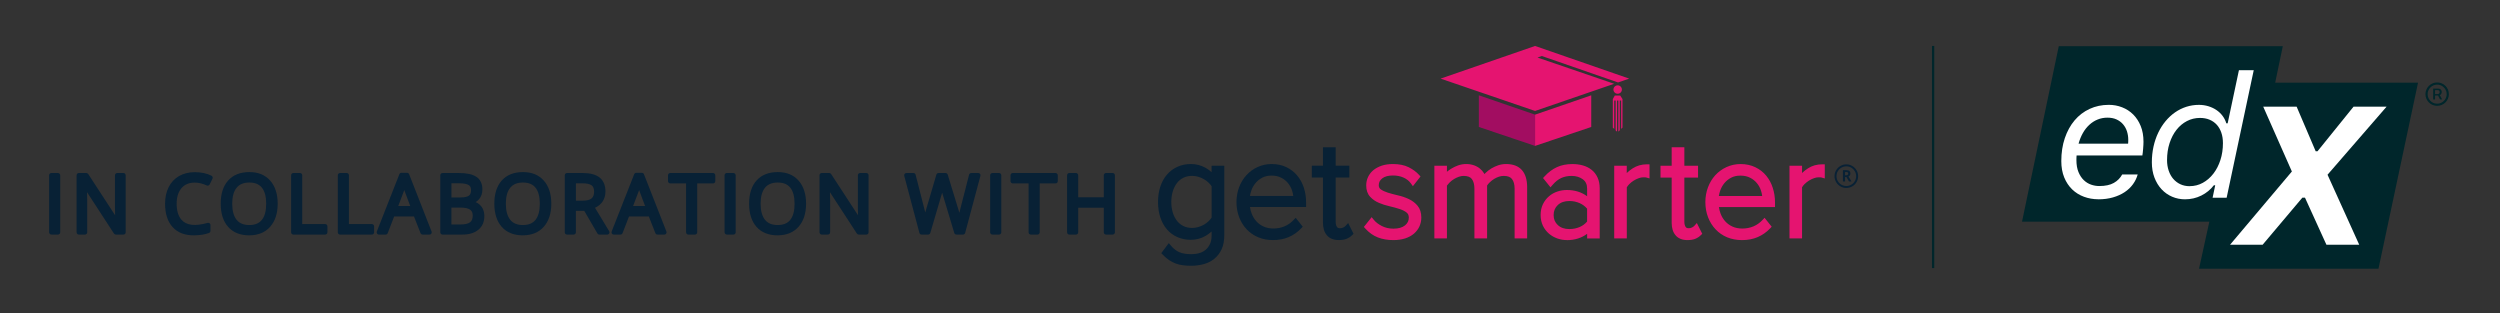 <?xml version="1.0" encoding="UTF-8"?><svg id="a" xmlns="http://www.w3.org/2000/svg" viewBox="0 0 1301.26 162.98"><rect x="0" y="0" width="1301.26" height="162.98" fill="#333333" stroke="none"/><defs><style>.b,.c{fill:none;}.d{fill:#00262b;}.e{fill:#fff;}.f{fill:#a20d61;}.g{fill:#e51470;}.h{fill:#082135;}.c{stroke:#00262b;stroke-miterlimit:10;stroke-width:1.2px;}</style></defs><rect class="h" x="25.56" y="90.05" width="5.79" height="32.05" rx="1.17" ry="1.17"/><path class="h" d="M64.24,122.1h-3.94c-.4,0-.76-.2-.98-.53l-14.01-21.52c.06,1.4,.09,2.73,.09,3.99v16.89c0,.65-.52,1.17-1.17,1.17h-3.19c-.65,0-1.17-.52-1.17-1.17v-29.71c0-.65,.52-1.17,1.17-1.17h3.9c.39,0,.76,.2,.98,.53l14,21.47c-.08-1.75-.1-3.02-.08-3.82v-17.01c0-.65,.52-1.17,1.17-1.17h3.23c.65,0,1.17,.52,1.17,1.17v29.71c0,.65-.52,1.17-1.17,1.17Z"/><path class="h" d="M100.78,122.5c-4.7,0-8.4-1.47-11-4.37-2.56-2.87-3.86-6.94-3.86-12.1,0-3.23,.62-6.12,1.84-8.57,1.24-2.5,3.06-4.46,5.42-5.82,2.34-1.34,5.1-2.03,8.21-2.03,3.28,0,6.2,.61,8.68,1.83,.28,.14,.49,.38,.59,.67s.08,.62-.06,.9l-1.46,2.97c-.28,.57-.97,.81-1.55,.54-2.09-.98-4.19-1.48-6.25-1.48-2.94,0-5.17,.94-6.85,2.86-1.69,1.95-2.55,4.69-2.55,8.16s.82,6.36,2.45,8.25c2.63,3.07,7.23,3.51,13.68,1.7,.36-.1,.73-.03,1.02,.19,.29,.22,.46,.57,.46,.93v3.03c0,.49-.3,.93-.76,1.1-2.19,.82-4.89,1.23-8.03,1.23Z"/><path class="h" d="M129.74,122.5c-4.7,0-8.4-1.48-11-4.41-2.56-2.89-3.86-6.96-3.86-12.11s1.3-9.15,3.87-12.03c2.61-2.91,6.32-4.38,11.03-4.38s8.26,1.5,10.87,4.46c2.58,2.92,3.89,6.95,3.89,11.99s-1.31,9.05-3.9,11.99c-2.63,2.97-6.29,4.48-10.91,4.48Zm.04-27.49c-2.95,0-5.11,.88-6.6,2.69-1.53,1.85-2.31,4.65-2.31,8.33s.78,6.55,2.31,8.41c1.5,1.81,3.64,2.69,6.56,2.69s5.09-.87,6.55-2.67c1.5-1.85,2.26-4.69,2.26-8.43s-.76-6.51-2.25-8.36c-1.45-1.79-3.58-2.66-6.52-2.66Z"/><path class="h" d="M169.26,122.1h-16.56c-.65,0-1.17-.52-1.17-1.17v-29.71c0-.65,.52-1.17,1.17-1.17h3.45c.65,0,1.17,.52,1.17,1.17v25.41h11.94c.65,0,1.17,.52,1.17,1.17v3.13c0,.65-.52,1.17-1.17,1.17Z"/><path class="h" d="M193.56,122.1h-16.56c-.65,0-1.17-.52-1.17-1.17v-29.71c0-.65,.52-1.17,1.17-1.17h3.45c.65,0,1.17,.52,1.17,1.17v25.41h11.94c.65,0,1.17,.52,1.17,1.17v3.13c0,.65-.52,1.17-1.17,1.17Z"/><path class="h" d="M223.56,122.1h-3.58c-.48,0-.91-.3-1.09-.74l-3.41-8.7h-10.31l-3.37,8.7c-.17,.45-.61,.75-1.09,.75h-3.49c-.39,0-.75-.19-.97-.51s-.26-.73-.12-1.09l11.74-29.83c.18-.45,.61-.74,1.09-.74h2.9c.48,0,.91,.3,1.09,.74l11.69,29.83c.14,.36,.1,.77-.12,1.09-.22,.32-.58,.51-.97,.51Zm-16.27-14.89h6.23l-2.86-7.63c-.08-.21-.16-.43-.24-.65-.07,.21-.15,.42-.22,.63l-2.9,7.65Z"/><path class="h" d="M240.7,122.1h-10.36c-.65,0-1.17-.52-1.17-1.17v-29.71c0-.65,.52-1.17,1.17-1.17h8.39c4.21,0,7.22,.64,9.2,1.97,2.1,1.41,3.16,3.61,3.16,6.56,0,2.04-.59,3.76-1.75,5.12-.5,.58-1.08,1.07-1.76,1.47,3.65,1.68,4.52,4.77,4.52,7.31,0,3.01-1.05,5.4-3.12,7.11-2,1.66-4.79,2.51-8.28,2.51Zm-5.74-5.28h5.03c2.12,0,3.71-.39,4.7-1.15,.92-.7,1.36-1.82,1.36-3.43,0-1.47-.43-2.46-1.36-3.1-1.03-.72-2.71-1.09-4.99-1.09h-4.74v8.78Zm0-14.04h4.52c2.71,0,3.99-.51,4.58-.93,.75-.54,1.12-1.49,1.12-2.92,0-1.66-.7-2.29-1.23-2.61-.69-.43-2.12-.93-5.07-.93h-3.91v7.4Z"/><path class="h" d="M272.16,122.5c-4.7,0-8.4-1.48-11-4.41-2.56-2.89-3.86-6.96-3.86-12.11s1.3-9.15,3.87-12.03c2.61-2.91,6.32-4.38,11.03-4.38s8.26,1.5,10.87,4.46c2.58,2.92,3.89,6.95,3.89,11.99s-1.31,9.05-3.9,11.99c-2.63,2.97-6.29,4.48-10.9,4.48Zm.04-27.49c-2.95,0-5.11,.88-6.6,2.69-1.53,1.85-2.31,4.65-2.31,8.33s.78,6.55,2.31,8.41c1.5,1.81,3.64,2.69,6.56,2.69s5.09-.87,6.55-2.67c1.5-1.85,2.26-4.69,2.26-8.43s-.76-6.51-2.25-8.36c-1.45-1.79-3.58-2.66-6.52-2.66Z"/><path class="h" d="M316.05,122.1h-4.08c-.42,0-.8-.22-1.01-.58l-6.85-11.77h-4.36v11.18c0,.65-.52,1.17-1.17,1.17h-3.45c-.65,0-1.17-.52-1.17-1.17v-29.71c0-.65,.52-1.17,1.17-1.17h8.15c3.9,0,6.86,.79,8.81,2.35,2.02,1.62,3.05,4.05,3.05,7.22,0,3.94-1.87,6.86-5.43,8.53l7.36,12.18c.22,.36,.23,.81,.02,1.18-.21,.37-.6,.59-1.02,.59Zm-16.3-17.66h3.57c2.14,0,3.69-.4,4.61-1.18,.87-.74,1.3-1.88,1.3-3.47s-.41-2.67-1.27-3.31c-.95-.71-2.58-1.07-4.88-1.07h-3.32v9.02Z"/><path class="h" d="M345.8,122.1h-3.58c-.48,0-.91-.3-1.09-.74l-3.41-8.7h-10.31l-3.37,8.7c-.17,.45-.61,.75-1.09,.75h-3.5c-.39,0-.75-.19-.97-.51s-.26-.73-.12-1.09l11.74-29.83c.18-.45,.61-.74,1.09-.74h2.9c.48,0,.91,.3,1.09,.74l11.69,29.83c.14,.36,.1,.77-.12,1.09-.22,.32-.58,.51-.97,.51Zm-16.27-14.89h6.23l-2.86-7.63c-.08-.21-.16-.43-.24-.65-.07,.21-.15,.42-.22,.64l-2.9,7.65Z"/><path class="h" d="M361.73,122.1h-3.45c-.65,0-1.17-.52-1.17-1.17v-25.47h-8.24c-.65,0-1.17-.52-1.17-1.17v-3.07c0-.65,.52-1.17,1.17-1.17h22.27c.65,0,1.17,.52,1.17,1.17v3.07c0,.65-.52,1.17-1.17,1.17h-8.24v25.47c0,.65-.52,1.17-1.17,1.17Z"/><rect class="h" x="377.14" y="90.05" width="5.79" height="32.05" rx="1.17" ry="1.17"/><path class="h" d="M404.77,122.5c-4.7,0-8.4-1.48-11-4.41-2.56-2.89-3.86-6.96-3.86-12.11s1.3-9.15,3.87-12.03c2.61-2.91,6.32-4.38,11.03-4.38s8.26,1.5,10.87,4.46c2.58,2.92,3.89,6.95,3.89,11.99s-1.31,9.05-3.9,11.99c-2.63,2.97-6.29,4.48-10.91,4.48Zm.04-27.49c-2.95,0-5.11,.88-6.6,2.69-1.53,1.85-2.31,4.65-2.31,8.33s.78,6.55,2.31,8.41c1.5,1.81,3.64,2.69,6.56,2.69s5.09-.87,6.55-2.67c1.5-1.85,2.26-4.69,2.26-8.43s-.76-6.51-2.25-8.36c-1.45-1.79-3.58-2.66-6.52-2.66Z"/><path class="h" d="M450.93,122.1h-3.94c-.4,0-.76-.2-.98-.53l-14.01-21.52c.06,1.4,.09,2.73,.09,3.99v16.89c0,.65-.52,1.17-1.17,1.17h-3.19c-.65,0-1.17-.52-1.17-1.17v-29.71c0-.65,.52-1.17,1.17-1.17h3.9c.39,0,.76,.2,.98,.53l14,21.47c-.08-1.75-.1-3.02-.08-3.82v-17.01c0-.65,.52-1.17,1.17-1.17h3.23c.65,0,1.17,.52,1.17,1.17v29.71c0,.65-.52,1.17-1.17,1.17Z"/><path class="h" d="M501.25,122.1h-3.42c-.52,0-.97-.34-1.12-.83l-5.99-19.89c-.1-.32-.22-.68-.33-1.08-.11,.4-.23,.8-.36,1.21l-5.81,19.76c-.15,.5-.6,.84-1.12,.84h-3.41c-.53,0-.99-.36-1.13-.87l-7.9-29.71c-.09-.35-.02-.73,.2-1.01,.22-.29,.56-.46,.93-.46h3.66c.53,0,1,.36,1.13,.88l4.7,18.35c.11,.45,.22,.89,.32,1.32,.15-.56,.31-1.11,.47-1.65l5.32-18.06c.15-.5,.6-.84,1.12-.84h3.66c.51,0,.97,.34,1.12,.83l5.58,18.23c.17,.53,.32,1.09,.48,1.66,.12-.5,.25-1.01,.38-1.53l4.67-18.31c.13-.52,.6-.88,1.13-.88h3.66c.36,0,.71,.17,.93,.46,.22,.29,.3,.66,.2,1.01l-7.95,29.71c-.14,.51-.6,.87-1.13,.87Z"/><path class="h" d="M516.55,90.05h3.46c.64,0,1.17,.52,1.17,1.17v29.71c0,.65-.52,1.17-1.17,1.17h-3.46c-.64,0-1.17-.52-1.17-1.17v-29.71c0-.65,.52-1.17,1.17-1.17Z"/><path class="h" d="M540,122.1h-3.45c-.64,0-1.17-.52-1.17-1.17v-25.47h-8.24c-.64,0-1.17-.52-1.17-1.17v-3.07c0-.65,.52-1.17,1.17-1.17h22.27c.64,0,1.17,.52,1.17,1.17v3.07c0,.65-.52,1.17-1.17,1.17h-8.24v25.47c0,.65-.52,1.17-1.17,1.17Z"/><path class="h" d="M579.14,122.1h-3.45c-.64,0-1.17-.52-1.17-1.17v-12.81h-13.31v12.81c0,.65-.52,1.17-1.17,1.17h-3.45c-.64,0-1.17-.52-1.17-1.17v-29.71c0-.65,.52-1.17,1.17-1.17h3.45c.64,0,1.17,.52,1.17,1.17v11.47h13.31v-11.47c0-.65,.52-1.17,1.17-1.17h3.45c.64,0,1.17,.52,1.17,1.17v29.71c0,.65-.52,1.17-1.17,1.17Z"/><line class="c" x1="1006.19" y1="23.91" x2="1006.19" y2="139.55"/><g><polygon class="d" points="1184.24 43.04 1188.21 24.04 1071.6 24.04 1052.47 115.39 1149.97 115.39 1144.6 139.89 1238 139.89 1258.6 43.04 1184.24 43.04"/><path class="e" d="M1107.68,74.77c.03-.15,.05-.42,.07-.82,.02-.4,.02-.79,.02-1.17,0-1.56-.23-3.03-.68-4.43-.45-1.39-1.14-2.62-2.05-3.68-.91-1.06-2.04-1.89-3.39-2.51-1.35-.62-2.92-.92-4.72-.92s-3.53,.32-5.11,.97c-1.59,.64-3.03,1.57-4.32,2.76-1.29,1.19-2.41,2.61-3.35,4.27-.94,1.66-1.69,3.5-2.25,5.53h25.78Zm-15.46,28.95c-2.64,0-5.14-.43-7.49-1.3-2.35-.86-4.4-2.14-6.15-3.83-1.75-1.69-3.13-3.77-4.14-6.23-1.01-2.47-1.52-5.3-1.52-8.5,0-4.38,.61-8.37,1.83-11.96,1.22-3.6,2.92-6.68,5.09-9.25,2.17-2.57,4.78-4.56,7.82-5.97,3.04-1.41,6.37-2.11,9.98-2.11,2.44,0,4.75,.42,6.94,1.28,2.19,.85,4.1,2.09,5.75,3.72,1.64,1.63,2.95,3.64,3.92,6.01,.97,2.38,1.45,5.11,1.45,8.2,0,.47-.02,1.02-.05,1.65-.03,.63-.07,1.28-.13,1.94-.06,.66-.12,1.31-.18,1.94-.06,.63-.13,1.17-.22,1.61h-34.24c-.03,.41-.05,.81-.07,1.19-.02,.38-.02,.78-.02,1.19,0,2.44,.35,4.51,1.06,6.23,.71,1.72,1.62,3.12,2.76,4.21,1.13,1.09,2.4,1.87,3.81,2.36,1.41,.49,2.83,.73,4.27,.73,3.14,0,5.67-.54,7.58-1.63,1.91-1.08,3.36-2.55,4.36-4.41h8.06c-.5,1.82-1.32,3.53-2.47,5.11-1.14,1.58-2.59,2.96-4.34,4.12-1.75,1.16-3.78,2.07-6.08,2.73-2.3,.66-4.84,.99-7.6,.99"/><path class="e" d="M1139.74,96.89c2.47,0,4.75-.58,6.85-1.74,2.1-1.16,3.93-2.75,5.48-4.76,1.56-2.01,2.78-4.38,3.66-7.09,.88-2.72,1.32-5.65,1.32-8.79,0-2.03-.28-3.85-.84-5.47-.56-1.61-1.35-2.99-2.38-4.12-1.03-1.13-2.28-2.01-3.75-2.62-1.47-.62-3.13-.92-4.98-.92-2.44,0-4.7,.54-6.79,1.63-2.09,1.09-3.89,2.6-5.42,4.54-1.53,1.94-2.73,4.25-3.61,6.94-.88,2.68-1.32,5.63-1.32,8.84,0,2,.29,3.83,.86,5.51,.57,1.67,1.37,3.11,2.4,4.29,1.03,1.19,2.26,2.11,3.7,2.78,1.44,.66,3.04,1,4.81,1m-2.42,6.83c-2.38,0-4.61-.45-6.7-1.35-2.09-.89-3.91-2.18-5.48-3.85-1.57-1.67-2.81-3.7-3.72-6.08-.91-2.38-1.36-5.04-1.36-7.97s.29-5.57,.86-8.17c.57-2.6,1.39-5.01,2.45-7.23,1.06-2.22,2.33-4.22,3.81-6.01,1.48-1.79,3.13-3.32,4.94-4.58,1.81-1.26,3.76-2.23,5.86-2.91,2.1-.67,4.29-1.01,6.59-1.01,1.7,0,3.33,.24,4.87,.7,1.54,.47,2.94,1.12,4.19,1.96,1.25,.84,2.32,1.85,3.22,3.04,.89,1.19,1.55,2.49,1.96,3.9h.71l5.86-27.63h7.71l-14.1,66.36h-7.31l1.36-6.48h-.7c-1.73,2.26-3.91,4.05-6.52,5.35-2.61,1.3-5.44,1.96-8.46,1.96"/><polygon class="e" points="1242.22 55.53 1225.02 55.53 1206.26 78.75 1205.33 78.75 1195.41 55.53 1178.02 55.53 1192.93 89.26 1160.74 127.4 1177.7 127.4 1198.37 102.9 1199.76 102.9 1210.92 127.4 1227.99 127.4 1211.49 90.95 1242.22 55.53"/><path class="d" d="M1269.76,49.14l1.4,2.61h-1.1l-1.36-2.61h1.06Zm-3.28,2.61v-5.62h2.7c.28,0,.56,.07,.83,.2,.27,.13,.49,.33,.66,.59,.18,.26,.26,.58,.26,.97s-.09,.71-.27,.99c-.18,.28-.41,.49-.69,.64-.28,.15-.56,.22-.86,.22h-2.09v-.77h1.83c.26,0,.49-.09,.7-.28,.2-.19,.31-.45,.31-.79s-.1-.61-.31-.76c-.2-.15-.43-.23-.67-.23h-1.42v4.85h-.98Zm2.07,2.21c.91,0,1.74-.22,2.49-.67,.75-.45,1.35-1.04,1.79-1.79,.45-.75,.67-1.58,.67-2.49s-.22-1.74-.67-2.49c-.45-.75-1.04-1.35-1.79-1.79-.75-.45-1.58-.67-2.49-.67s-1.74,.22-2.49,.67c-.75,.45-1.35,1.04-1.79,1.79-.45,.75-.67,1.58-.67,2.49s.22,1.74,.67,2.49c.45,.75,1.04,1.35,1.79,1.79,.75,.45,1.58,.67,2.49,.67m0,1.13c-.84,0-1.63-.16-2.37-.47-.74-.31-1.38-.75-1.94-1.31-.56-.56-1-1.2-1.31-1.94-.31-.74-.47-1.53-.47-2.37s.16-1.63,.47-2.37c.31-.73,.75-1.38,1.31-1.94,.56-.56,1.2-1,1.94-1.31,.73-.31,1.53-.47,2.37-.47s1.63,.16,2.37,.47c.73,.32,1.38,.75,1.94,1.31,.56,.56,1,1.21,1.31,1.94,.31,.74,.47,1.52,.47,2.37s-.16,1.63-.47,2.37c-.31,.74-.75,1.38-1.31,1.94-.56,.56-1.2,1-1.94,1.31-.74,.32-1.53,.47-2.37,.47"/><rect class="b" x="1052.1" y="23.67" width="223.11" height="115.9"/></g><g><g><path class="g" d="M848.01,40.92l-49-17-49.18,17,49.18,16.83,41.17-14.14-39.92-13.66,2.28-.8,39.65,13.76,5.83-2h0Zm-6.01,7.88c1.21,0,2.2-.98,2.2-2.19s-.99-2.2-2.2-2.2-2.2,.98-2.2,2.2,.98,2.19,2.2,2.19h0Zm-1.51,.95l-1.01,1.82v14.85l.73,.69v-14.77h.74v15.51l.72,.68v-16.2h.69v16.2l.72-.72v-15.49h.74v14.77l.69-.69v-14.85l-1.18-1.82h-2.84Z"/><polygon class="g" points="828.25 66.09 828.25 49.61 799 59.68 799 75.94 828.25 66.09 828.25 66.09"/><polygon class="f" points="769.75 66.09 769.75 49.61 799 59.68 799 75.94 769.75 66.09 769.75 66.09"/></g><g><path class="g" d="M906.61,124.97c-2.71,0-5.27-.49-7.62-1.45-2.33-.98-4.36-2.37-6.02-4.15-1.68-1.77-3-3.89-3.92-6.29-.93-2.39-1.4-5.07-1.4-7.94,0-2.67,.46-5.24,1.36-7.64,.9-2.39,2.18-4.51,3.79-6.28,1.64-1.79,3.6-3.21,5.82-4.24,2.27-1.05,4.74-1.59,7.34-1.59,2.84,0,5.42,.55,7.67,1.64,2.24,1.06,4.15,2.54,5.67,4.39,1.53,1.84,2.69,3.99,3.44,6.38,.77,2.36,1.16,4.9,1.16,7.57v2.4h-29.21c.17,1.24,.48,2.41,.9,3.48,.59,1.54,1.42,2.9,2.48,4.04,1.08,1.16,2.35,2.06,3.79,2.69,1.46,.65,3.16,.98,5.05,.98,2.02,0,3.96-.38,5.75-1.12,1.79-.77,3.38-1.88,4.71-3.31l1.09-1.17,3.71,4.65-.82,.87c-1.86,1.97-4.04,3.49-6.46,4.53-2.4,1.04-5.19,1.57-8.27,1.57Zm-28.23,0c-2.73,0-4.83-.84-6.23-2.49-1.35-1.56-2.04-3.75-2.04-6.51v-23.54h-5.81v-6.17h5.81v-9.6h6.6v9.6h7.13v6.17h-7.13v22.97c0,1.12,.22,2.03,.65,2.69,.32,.49,.82,.71,1.61,.71,.6,0,1.17-.13,1.7-.38,.52-.26,.94-.55,1.19-.83l1.35-1.5,2.81,5.6-.71,.7c-.79,.79-1.74,1.43-2.83,1.89-1.13,.46-2.51,.69-4.1,.69Zm-62.83,0c-1.62,0-3.27-.28-4.91-.84-1.63-.56-3.11-1.41-4.4-2.51-1.3-1.12-2.36-2.5-3.15-4.11-.79-1.66-1.19-3.54-1.19-5.61s.4-3.97,1.19-5.61c.8-1.64,1.86-3.02,3.16-4.13,1.29-1.11,2.77-1.94,4.38-2.47,1.59-.53,3.25-.8,4.93-.8,4.1,0,7.64,1.1,10.54,3.26v-3.95c0-2.17-.72-3.76-2.21-4.86-1.62-1.2-3.54-1.78-5.86-1.78-1.97,0-3.77,.36-5.35,1.07-1.57,.7-3.11,1.92-4.56,3.61l-1.08,1.25-3.89-4.83,.81-.87c1.95-2.12,4.1-3.72,6.39-4.78,2.31-1.08,5.05-1.62,8.13-1.62,1.89,0,3.7,.24,5.39,.71,1.72,.48,3.25,1.25,4.55,2.28,1.34,1.06,2.39,2.42,3.12,4.04,.74,1.63,1.11,3.51,1.11,5.62v26.07h-6.54v-2.41c-2.93,2.18-6.47,3.29-10.54,3.29Zm-90.32,0c-3.03,0-5.75-.47-8.1-1.41-2.39-.94-4.55-2.48-6.44-4.57l-.79-.87,4.06-5.09,1.08,1.35c1.01,1.26,2.38,2.32,4.21,3.26,1.78,.91,3.81,1.38,6.05,1.38,2.6,0,4.63-.58,6.03-1.72,1.32-1.09,1.96-2.41,1.96-4.02,0-1.19-.35-2.02-1.12-2.62-.95-.77-2.18-1.39-3.67-1.87-1.59-.52-3.3-.99-5.23-1.44-1.98-.44-3.86-1.04-5.57-1.78-1.81-.76-3.35-1.84-4.59-3.21-1.32-1.46-1.99-3.43-1.99-5.85,0-1.54,.32-3.02,.96-4.4,.67-1.41,1.59-2.57,2.81-3.58,1.2-.97,2.67-1.75,4.36-2.32,1.7-.55,3.63-.83,5.74-.83,3.26,0,6.03,.56,8.24,1.67,2.19,1.11,4,2.43,5.37,3.95l.78,.86-3.97,5.05-1.07-1.49c-.87-1.21-2.11-2.2-3.69-2.94-1.65-.76-3.49-1.14-5.62-1.14-2.42,0-4.31,.51-5.59,1.52-1.2,.95-1.79,2.09-1.79,3.48,0,1.02,.33,1.7,1.06,2.22,.96,.68,2.21,1.26,3.71,1.73,1.48,.46,3.15,.91,5.25,1.4,1.99,.45,3.87,1.09,5.6,1.91,1.85,.87,3.39,2.05,4.58,3.49,1.29,1.55,1.95,3.63,1.95,6.18,0,1.58-.33,3.11-.97,4.56-.65,1.44-1.62,2.71-2.88,3.79-1.25,1.07-2.79,1.9-4.59,2.48-1.79,.57-3.86,.87-6.16,.87Zm69.67-.87h-6.54v-25.93c0-2.14-.46-3.83-1.38-5-.84-1.08-2.25-1.61-4.28-1.61-.83,0-1.65,.13-2.49,.4-.83,.28-1.68,.67-2.51,1.17-.78,.48-1.53,1.07-2.23,1.74-.59,.57-1.06,1.12-1.43,1.67v27.56h-6.6v-25.93c0-2.14-.46-3.83-1.36-5.02-.82-1.07-2.23-1.59-4.31-1.59-.75,0-1.55,.15-2.39,.43-.86,.3-1.71,.7-2.52,1.18-.82,.49-1.55,1.05-2.22,1.72-.58,.59-1.07,1.16-1.51,1.75v27.46h-6.54v-37.84h6.54v3.14c.63-.53,1.35-1.04,2.17-1.55,1.15-.72,2.34-1.28,3.62-1.74,1.38-.49,2.78-.73,4.16-.73,1.53,0,2.85,.21,4.05,.63,1.2,.41,2.26,.99,3.15,1.72,.92,.76,1.63,1.57,2.17,2.48,.08,.13,.15,.26,.22,.39,.2-.22,.41-.44,.63-.65,.88-.85,1.89-1.63,3.01-2.3,1.1-.65,2.29-1.19,3.54-1.62,1.3-.43,2.67-.65,4.07-.65,7.18,0,10.97,4.17,10.97,12.06v26.66Zm143.07,0h-6.54v-37.84h6.54v3.78c.96-.91,1.98-1.71,3.06-2.4,2.16-1.4,4.65-2.11,7.39-2.11h1.38v7.35l-1.76-.5c-.2-.06-.38-.09-.54-.09h-.97c-.73,0-1.52,.15-2.36,.46-.93,.33-1.79,.75-2.64,1.28-.82,.53-1.57,1.12-2.28,1.82-.55,.55-.98,1.1-1.28,1.64v26.61Zm-91.24,0h-6.53v-37.84h6.53v3.79c.96-.91,1.99-1.72,3.07-2.41,2.17-1.4,4.66-2.11,7.4-2.11h1.38v7.33l-1.74-.48c-.22-.06-.4-.09-.54-.09h-.98c-.73,0-1.51,.15-2.37,.46-.93,.33-1.81,.77-2.63,1.28-.82,.52-1.59,1.13-2.26,1.81-.55,.56-.99,1.11-1.3,1.66v26.6Zm-29.86-19.47c-2.56,0-4.53,.69-6.02,2.09-1.47,1.38-2.18,3.09-2.18,5.24s.71,3.8,2.17,5.17c1.48,1.4,3.5,2.1,6.02,2.1,1.93,0,3.75-.37,5.41-1.09,1.49-.64,2.77-1.59,3.82-2.82v-6.71c-1.06-1.23-2.35-2.2-3.84-2.87-1.67-.73-3.48-1.11-5.39-1.11Zm77.82-2.61h22.53c-.1-.93-.31-1.87-.62-2.81-.46-1.42-1.17-2.73-2.12-3.88-.95-1.16-2.14-2.11-3.55-2.82-1.4-.73-3.09-1.1-5.05-1.1-1.85,0-3.46,.36-4.8,1.08-1.38,.72-2.56,1.67-3.51,2.82-.95,1.13-1.68,2.44-2.2,3.89-.33,.96-.56,1.91-.7,2.81Z"/><path class="h" d="M620.06,138.33c-1.44,0-2.85-.08-4.2-.24-1.35-.15-2.64-.46-3.84-.91-1.16-.42-2.33-1.02-3.48-1.78-1.07-.71-2.15-1.62-3.28-2.8l-.81-.84,3.91-5.22,1.12,1.32c1.4,1.66,2.91,2.82,4.48,3.45,1.62,.66,3.67,.99,6.09,.99,1.49,0,2.9-.19,4.19-.57,1.27-.36,2.38-.94,3.31-1.72,.93-.79,1.69-1.81,2.25-3.01,.57-1.22,.85-2.76,.85-4.58v-1.93c-.9,.8-1.9,1.54-3,2.2-2.34,1.41-4.97,2.13-7.83,2.13-2.51,0-4.84-.47-6.94-1.39-2.12-.93-3.96-2.28-5.47-4.02-1.5-1.74-2.66-3.84-3.46-6.26-.79-2.38-1.2-5.08-1.2-8.02s.39-5.54,1.2-7.98c.79-2.43,1.96-4.54,3.46-6.28,1.52-1.75,3.35-3.11,5.46-4.06,2.09-.95,4.43-1.44,6.95-1.44,2.74,0,5.3,.65,7.6,1.93,1.16,.63,2.24,1.41,3.22,2.31v-3.36h6.61v36.09c0,2.9-.47,5.39-1.4,7.41-.93,2.02-2.23,3.7-3.85,5-1.6,1.28-3.47,2.21-5.56,2.76-2.01,.54-4.16,.82-6.41,.82Zm76.83-13.37c-2.74,0-4.84-.84-6.24-2.49-1.35-1.56-2.04-3.75-2.04-6.51v-23.54h-5.81v-6.17h5.81v-9.59h6.61v9.59h7.12v6.17h-7.12v22.97c0,1.13,.22,2.04,.64,2.69,.33,.5,.81,.72,1.6,.72,.6,0,1.17-.13,1.7-.38,.51-.25,.93-.54,1.21-.84l1.35-1.48,2.8,5.58-.7,.7c-.79,.79-1.74,1.43-2.83,1.89-1.13,.46-2.51,.69-4.11,.69Zm-34.35,0c-2.74,0-5.3-.49-7.61-1.45-2.33-.97-4.36-2.37-6.03-4.14-1.67-1.77-2.98-3.89-3.91-6.29-.93-2.4-1.4-5.07-1.4-7.95,0-2.66,.46-5.23,1.35-7.64,.91-2.41,2.19-4.53,3.81-6.3,1.61-1.77,3.56-3.19,5.8-4.23,2.27-1.05,4.74-1.58,7.34-1.58,2.84,0,5.42,.55,7.68,1.63,2.21,1.05,4.11,2.53,5.66,4.39,1.51,1.82,2.67,3.96,3.45,6.38,.76,2.38,1.15,4.93,1.15,7.57v2.4h-29.21c.17,1.21,.47,2.38,.9,3.49,.61,1.57,1.43,2.89,2.49,4.04,1.06,1.15,2.34,2.05,3.79,2.68,1.45,.65,3.14,.98,5.04,.98,2.04,0,3.97-.38,5.74-1.12,1.78-.76,3.37-1.87,4.73-3.31l1.09-1.16,3.68,4.65-.82,.87c-1.87,1.97-4.04,3.5-6.45,4.53-2.41,1.04-5.2,1.57-8.28,1.57Zm-46.58-7.3c1.32,.65,2.85,.98,4.56,.98,1.07,0,2.13-.15,3.16-.45,1.11-.33,2.08-.74,2.96-1.25,.91-.52,1.73-1.13,2.45-1.83,.62-.61,1.15-1.24,1.57-1.88v-16.26c-.42-.64-.94-1.26-1.58-1.88-.7-.69-1.52-1.3-2.43-1.82-.94-.55-1.91-.96-2.96-1.26-2.63-.76-5.52-.57-7.73,.52-1.34,.66-2.44,1.57-3.36,2.76-.93,1.21-1.65,2.67-2.16,4.32-.51,1.68-.77,3.53-.77,5.51s.26,3.85,.77,5.51c.51,1.66,1.23,3.1,2.16,4.28,.92,1.18,2.02,2.08,3.37,2.75Zm34.65-15.66h22.53c-.1-.92-.31-1.86-.62-2.81-.45-1.4-1.16-2.71-2.11-3.88-.95-1.16-2.14-2.11-3.56-2.82-1.41-.74-3.06-1.09-5.04-1.09-1.86,0-3.47,.36-4.79,1.08-1.39,.73-2.57,1.68-3.52,2.82-.96,1.14-1.69,2.45-2.19,3.89-.34,.96-.57,1.9-.71,2.82Z"/></g><path class="h" d="M961.02,97.84c-1.12,0-2.17-.28-3.12-.85-.95-.56-1.7-1.32-2.23-2.26-.53-.94-.8-1.96-.8-3.03s.27-2.12,.82-3.06c.54-.95,1.3-1.71,2.25-2.26,.95-.55,1.99-.83,3.08-.83s2.12,.27,3.06,.82c.95,.54,1.71,1.3,2.26,2.25,.55,.95,.83,1.99,.83,3.08s-.27,2.08-.79,3.02c-.53,.94-1.27,1.7-2.22,2.26-.95,.56-2,.85-3.13,.85Zm0-11.26c-.91,0-1.77,.23-2.56,.69-.78,.46-1.41,1.08-1.87,1.86-.46,.78-.69,1.64-.69,2.57s.23,1.77,.69,2.56c.46,.79,1.09,1.42,1.88,1.88,.79,.45,1.65,.68,2.55,.68s1.77-.23,2.56-.69c.78-.46,1.41-1.08,1.87-1.86,.46-.78,.69-1.64,.69-2.57s-.23-1.77-.69-2.56c-.46-.78-1.08-1.41-1.86-1.87-.78-.46-1.64-.69-2.57-.69Zm2.68,7.86h-1.28l-.03-.04-1.3-2.22h-.72v2.26h-1.13v-5.88h1.76c.73,0,1.27,.15,1.61,.44,.35,.29,.53,.74,.53,1.33,0,.36-.1,.68-.29,.96-.17,.25-.41,.44-.71,.58l1.55,2.57Zm-3.33-3.23h.6c.32,0,.57-.08,.76-.24,.19-.16,.28-.36,.28-.61,0-.29-.08-.5-.24-.62-.17-.13-.44-.19-.81-.19h-.59v1.65Z"/></g></svg>